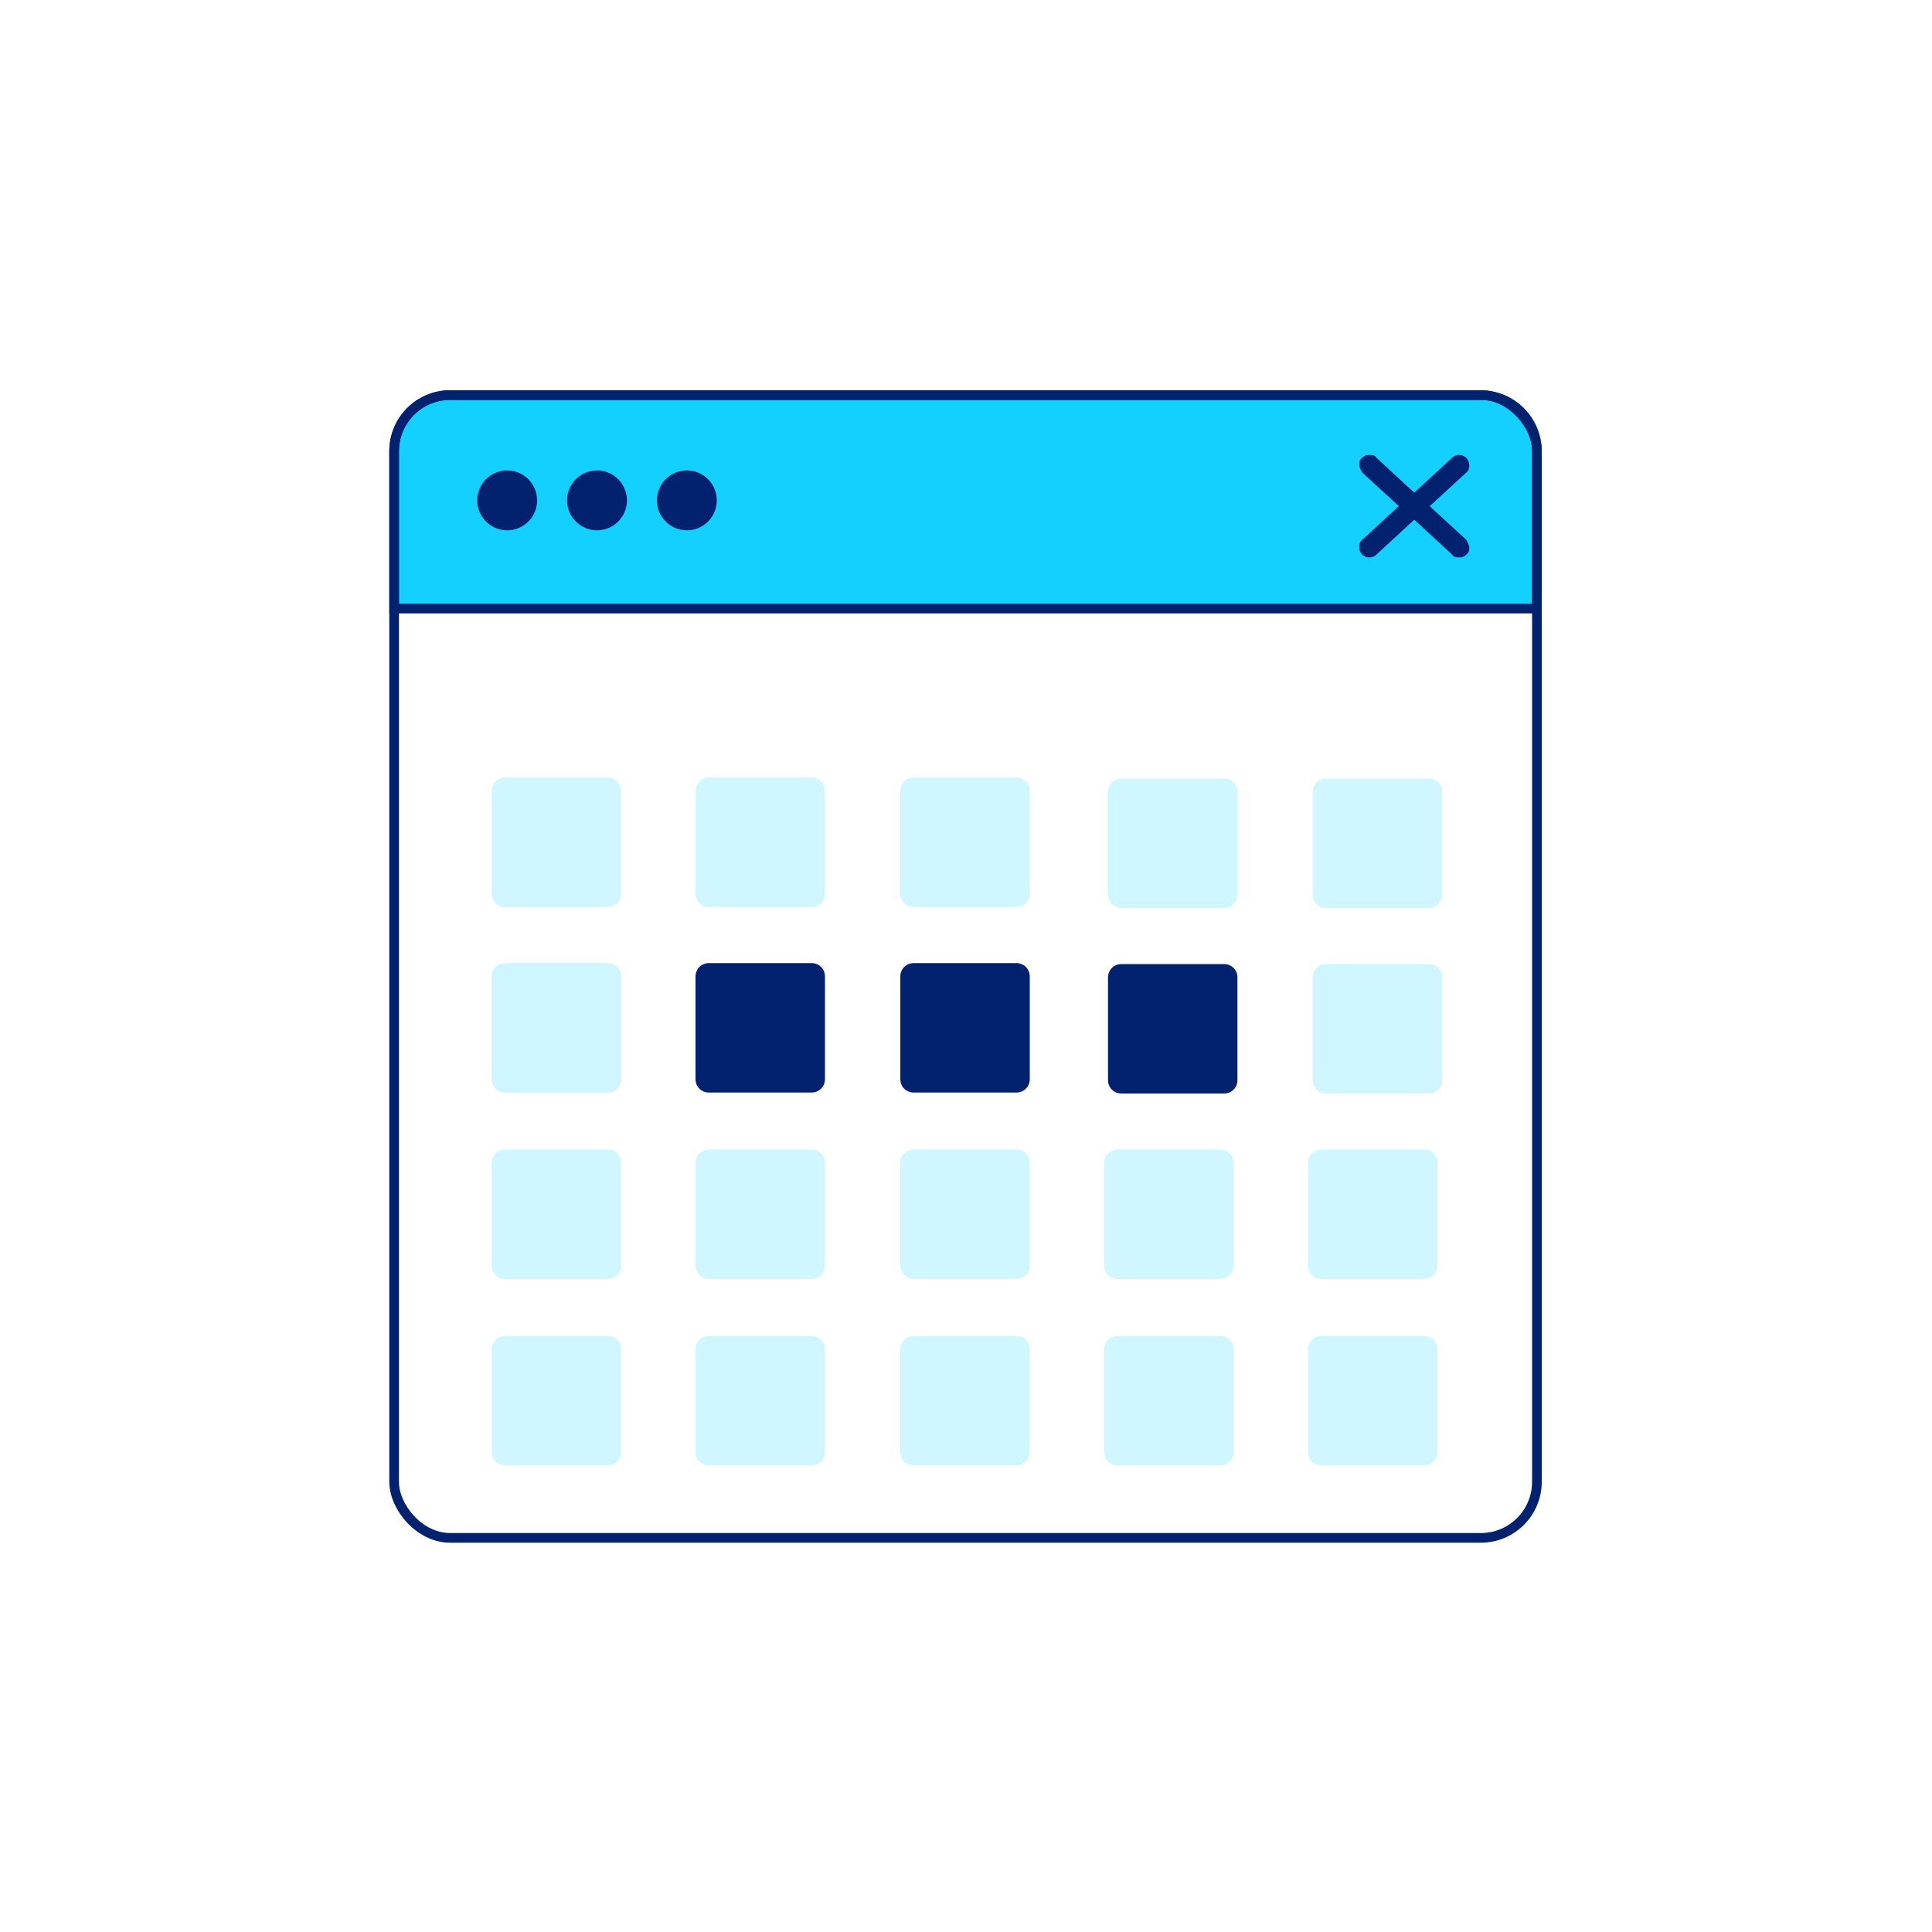 <?xml version="1.0" encoding="UTF-8"?>
<svg id="Layer_1" xmlns="http://www.w3.org/2000/svg" version="1.1" viewBox="0 0 200 200">
  <!-- Generator: Adobe Illustrator 29.0.0, SVG Export Plug-In . SVG Version: 2.1.0 Build 186)  -->
  <defs>
    <style>
      .st0 {
        fill: #02216e;
      }

      .st1, .st2 {
        opacity: .2;
      }

      .st1, .st3, .st4 {
        fill: #13d0ff;
      }

      .st5 {
        opacity: .2;
      }

      .st6 {
        fill: none;
      }

      .st6, .st4 {
        stroke: #02216e;
        stroke-miterlimit: 10;
      }
    </style>
  </defs>
  <path class="st4" d="M153.2,40.9H46.6c-3.2,0-5.8,2.6-5.8,5.8v16.3h118.3v-16.3c0-3.2-2.6-5.8-5.8-5.8h-.1Z"/>
  <rect class="st6" x="40.8" y="40.9" width="118.3" height="118.3" rx="5.8" ry="5.8"/>
  <path class="st0" d="M151,57.7c-.3,0-.5,0-.7-.3l-3.9-3.6-3.9,3.6c-.2.2-.5.3-.7.3h-.2c-.2,0-.5-.2-.6-.3-.2-.2-.3-.5-.3-.8s.1-.6.4-.8l3.7-3.4-3.7-3.4c-.2-.2-.3-.5-.4-.8,0-.3,0-.6.3-.8.2-.2.4-.3.6-.3h.2c.3,0,.5,0,.7.3l3.9,3.6,3.9-3.6c.2-.2.5-.3.7-.3h.2c.2,0,.5.2.6.3.2.2.3.5.3.8s-.1.6-.4.8l-3.7,3.4,3.7,3.4c.2.2.3.5.4.8,0,.3,0,.6-.3.8-.2.2-.4.3-.6.3h-.2Z"/>
  <g class="st2">
    <path class="st3" d="M62.9,80.5h-10.6c-.8,0-1.4.6-1.4,1.4v10.6c0,.8.6,1.4,1.4,1.4h10.6c.8,0,1.4-.6,1.4-1.4v-10.6c0-.8-.6-1.4-1.4-1.4Z"/>
    <path class="st3" d="M84,80.5h-10.6c-.8,0-1.4.6-1.4,1.4v10.6c0,.8.6,1.4,1.4,1.4h10.6c.8,0,1.4-.6,1.4-1.4v-10.6c0-.8-.6-1.4-1.4-1.4Z"/>
    <path class="st3" d="M105.2,80.5h-10.6c-.8,0-1.4.6-1.4,1.4v10.6c0,.8.6,1.4,1.4,1.4h10.6c.8,0,1.4-.6,1.4-1.4v-10.6c0-.8-.6-1.4-1.4-1.4Z"/>
    <path class="st3" d="M126.7,80.6h-10.6c-.8,0-1.4.6-1.4,1.4v10.6c0,.8.6,1.4,1.4,1.4h10.6c.8,0,1.4-.6,1.4-1.4v-10.6c0-.8-.6-1.4-1.4-1.4Z"/>
    <path class="st3" d="M147.9,80.6h-10.6c-.8,0-1.4.6-1.4,1.4v10.6c0,.8.6,1.4,1.4,1.4h10.6c.8,0,1.4-.6,1.4-1.4v-10.6c0-.8-.6-1.4-1.4-1.4Z"/>
  </g>
  <g>
    <path class="st1" d="M62.9,99.7h-10.6c-.8,0-1.4.6-1.4,1.4v10.6c0,.8.6,1.4,1.4,1.4h10.6c.8,0,1.4-.6,1.4-1.4v-10.6c0-.8-.6-1.4-1.4-1.4Z"/>
    <path class="st0" d="M84,99.7h-10.6c-.8,0-1.4.6-1.4,1.4v10.6c0,.8.6,1.4,1.4,1.4h10.6c.8,0,1.4-.6,1.4-1.4v-10.6c0-.8-.6-1.4-1.4-1.4Z"/>
    <path class="st0" d="M105.2,99.7h-10.6c-.8,0-1.4.6-1.4,1.4v10.6c0,.8.6,1.4,1.4,1.4h10.6c.8,0,1.4-.6,1.4-1.4v-10.6c0-.8-.6-1.4-1.4-1.4Z"/>
    <path class="st0" d="M126.7,99.8h-10.6c-.8,0-1.4.6-1.4,1.4v10.6c0,.8.6,1.4,1.4,1.4h10.6c.8,0,1.4-.6,1.4-1.4v-10.6c0-.8-.6-1.4-1.4-1.4Z"/>
    <path class="st1" d="M147.9,99.8h-10.6c-.8,0-1.4.6-1.4,1.4v10.6c0,.8.6,1.4,1.4,1.4h10.6c.8,0,1.4-.6,1.4-1.4v-10.6c0-.8-.6-1.4-1.4-1.4Z"/>
  </g>
  <g class="st5">
    <path class="st3" d="M62.9,119h-10.6c-.8,0-1.4.6-1.4,1.4v10.6c0,.8.6,1.4,1.4,1.4h10.6c.8,0,1.4-.6,1.4-1.4v-10.6c0-.8-.6-1.4-1.4-1.4Z"/>
    <path class="st3" d="M84,119h-10.6c-.8,0-1.4.6-1.4,1.4v10.6c0,.8.6,1.4,1.4,1.4h10.6c.8,0,1.4-.6,1.4-1.4v-10.6c0-.8-.6-1.4-1.4-1.4Z"/>
    <path class="st3" d="M105.2,119h-10.6c-.8,0-1.4.6-1.4,1.4v10.6c0,.8.6,1.4,1.4,1.4h10.6c.8,0,1.4-.6,1.4-1.4v-10.6c0-.8-.6-1.4-1.4-1.4Z"/>
    <path class="st3" d="M126.3,119h-10.6c-.8,0-1.4.6-1.4,1.4v10.6c0,.8.6,1.4,1.4,1.4h10.6c.8,0,1.4-.6,1.4-1.4v-10.6c0-.8-.6-1.4-1.4-1.4Z"/>
    <path class="st3" d="M147.4,119h-10.6c-.8,0-1.4.6-1.4,1.4v10.6c0,.8.6,1.4,1.4,1.4h10.6c.8,0,1.4-.6,1.4-1.4v-10.6c0-.8-.6-1.4-1.4-1.4Z"/>
  </g>
  <g class="st5">
    <path class="st3" d="M62.9,138.3h-10.6c-.8,0-1.4.6-1.4,1.4v10.6c0,.8.6,1.4,1.4,1.4h10.6c.8,0,1.4-.6,1.4-1.4v-10.6c0-.8-.6-1.4-1.4-1.4Z"/>
    <path class="st3" d="M84,138.3h-10.6c-.8,0-1.4.6-1.4,1.4v10.6c0,.8.6,1.4,1.4,1.4h10.6c.8,0,1.4-.6,1.4-1.4v-10.6c0-.8-.6-1.4-1.4-1.4Z"/>
    <path class="st3" d="M105.2,138.3h-10.6c-.8,0-1.4.6-1.4,1.4v10.6c0,.8.6,1.4,1.4,1.4h10.6c.8,0,1.4-.6,1.4-1.4v-10.6c0-.8-.6-1.4-1.4-1.4Z"/>
    <path class="st3" d="M126.3,138.3h-10.6c-.8,0-1.4.6-1.4,1.4v10.6c0,.8.6,1.4,1.4,1.4h10.6c.8,0,1.4-.6,1.4-1.4v-10.6c0-.8-.6-1.4-1.4-1.4Z"/>
    <path class="st3" d="M147.4,138.3h-10.6c-.8,0-1.4.6-1.4,1.4v10.6c0,.8.6,1.4,1.4,1.4h10.6c.8,0,1.4-.6,1.4-1.4v-10.6c0-.8-.6-1.4-1.4-1.4Z"/>
  </g>
  <circle class="st0" cx="52.5" cy="51.8" r="3.1"/>
  <circle class="st0" cx="61.8" cy="51.8" r="3.1"/>
  <circle class="st0" cx="71.1" cy="51.8" r="3.1"/>
</svg>